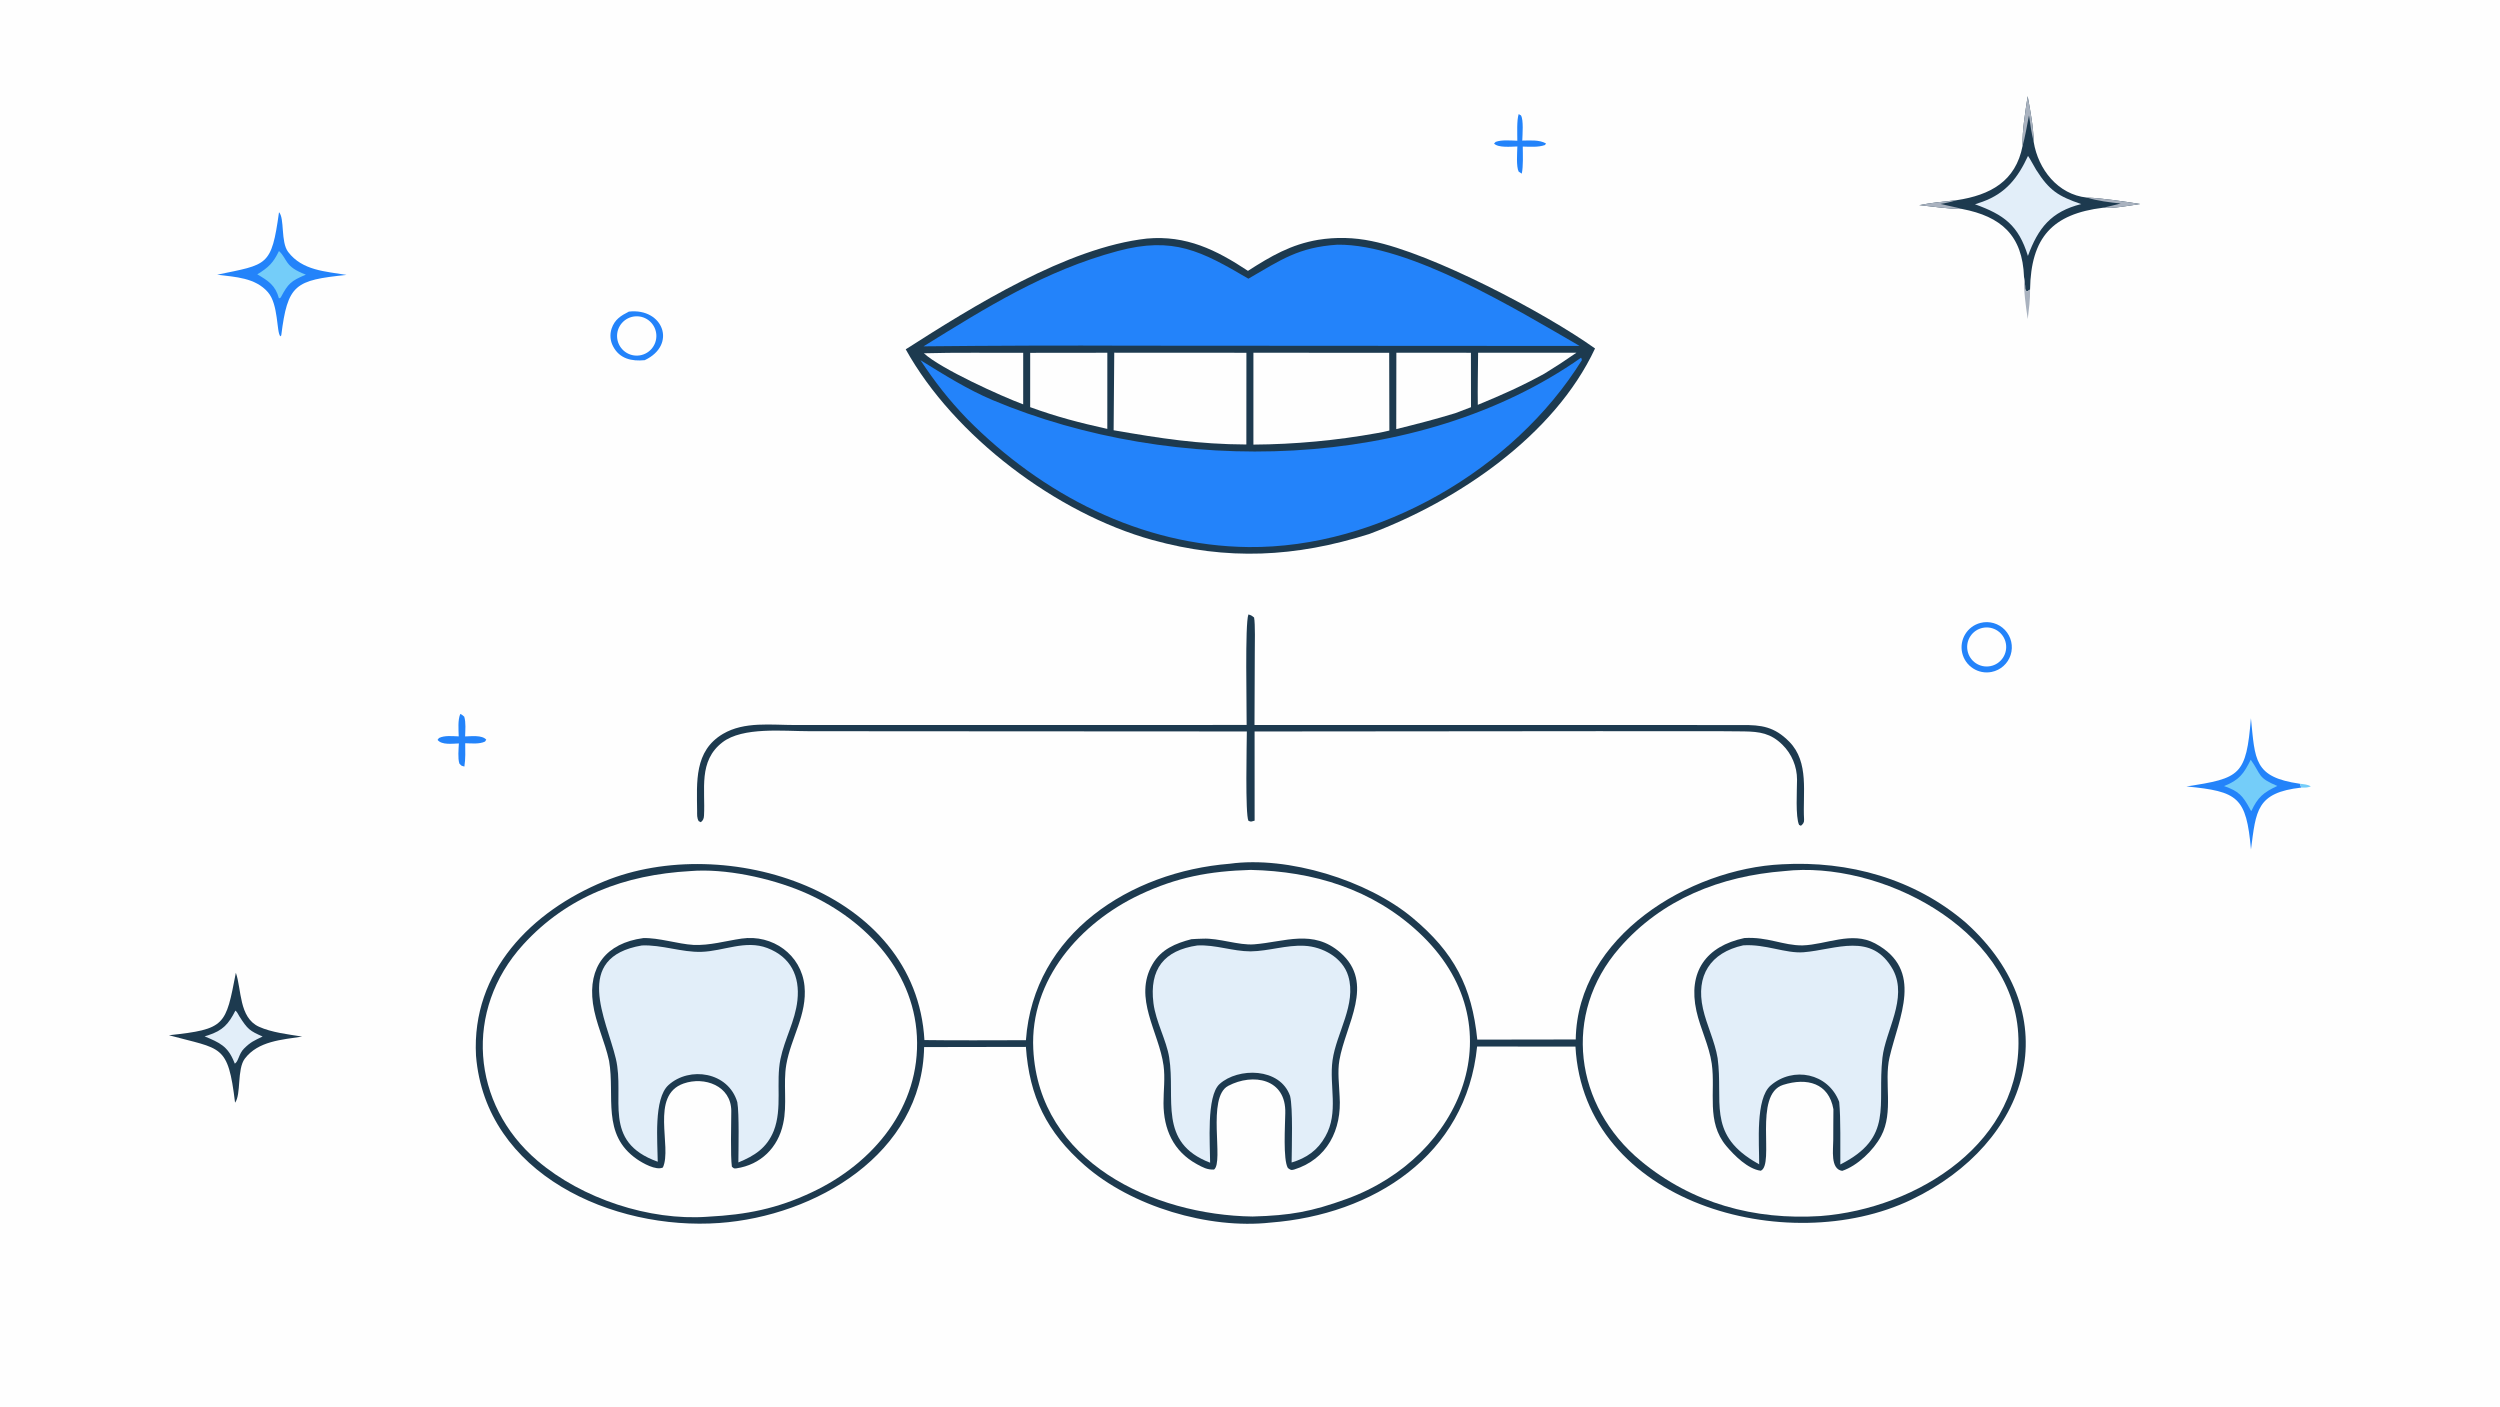 <svg version="1.1" xmlns="http://www.w3.org/2000/svg" style="display: block;" viewBox="0 0 2048 1152" width="1820" height="1024" preserveAspectRatio="none">
<path transform="translate(0,0)" fill="rgb(254,254,254)" d="M 0 0 L 2048 0 L 2048 1152 L 0 1152 L 0 0 z"/>
<path transform="translate(0,0)" fill="rgb(29,58,79)" d="M 1007.35 707.405 C 1055.05 700.823 1120.18 720.883 1157.11 751.648 C 1191.21 780.065 1205.77 807.948 1210.2 851.451 L 1290.84 851.323 C 1292.14 766.892 1383.99 711.4 1459.79 707.859 C 1514.45 704.775 1568.41 719.674 1610.35 755.616 C 1695.86 832.498 1662.67 936.143 1565.75 982.558 C 1464.27 1031.16 1297.5 985.496 1290.62 857.146 L 1210.04 857.132 C 1201.14 946.394 1124.96 994.781 1040.84 1001.3 C 990.15 1006.92 926.877 988.112 888.444 954.323 C 857.528 927.143 843.221 898.175 840.415 857.41 L 757.042 857.554 C 755.436 945.103 667.894 995.977 589.289 1001.63 C 502.103 1007.89 397.765 961.811 389.947 864.63 C 386.163 795.561 435.793 746.126 494.935 721.826 C 594.055 681.1 750.391 729.237 757.285 851.81 C 784.705 852.221 812.95 851.905 840.433 851.918 C 846.67 764.543 926.023 713.921 1007.35 707.405 z"/>
<path transform="translate(0,0)" fill="rgb(254,254,254)" d="M 1024.53 712.455 C 1076.08 713.622 1124.21 728.106 1162.55 763.918 C 1243.1 839.16 1197.87 947.608 1103.14 981.929 C 1074.4 992.34 1057.25 995.47 1026.11 996.325 C 944.794 995.223 851.094 951.725 846.465 859.26 C 843.617 802.376 884.906 755.775 933.76 732.735 C 964.182 718.387 990.764 713.455 1024.53 712.455 z"/>
<path transform="translate(0,0)" fill="rgb(29,58,79)" d="M 976.002 769.193 C 979.12 768.996 982.241 768.824 985.377 768.776 C 998.303 768.12 1014.77 774.398 1027.34 773.409 C 1052.48 771.432 1075.63 760.7 1097.96 780.154 C 1126.8 805.269 1102.24 839.098 1097.22 868.406 C 1095.6 877.857 1097.03 888.19 1097.4 897.756 C 1099.34 925.256 1087.27 949.442 1060.03 957.904 C 1057.47 958.691 1056.91 957.872 1055.02 956.59 C 1050.97 949.7 1052.78 921.807 1052.9 911.75 C 1053.74 883.371 1026.51 878.604 1006.17 889.311 C 988.284 898.727 1002.84 951.889 994.513 957.879 C 988.926 958.107 985.281 956.075 980.483 953.453 C 961.276 942.959 953.177 924.92 953.142 903.534 C 953.122 893.368 954.57 882.818 953.177 872.679 C 949.396 845.144 928.118 817.421 944.109 789.743 C 951.218 777.438 962.962 772.598 976.002 769.193 z"/>
<path transform="translate(0,0)" fill="rgb(226,238,249)" d="M 980.857 774.34 C 995.65 773.569 1009.94 779.175 1024.51 779.18 C 1039.5 778.941 1053.47 773.868 1068.57 774.605 C 1083.5 775.333 1099.99 784.299 1104.5 799.393 C 1111.42 822.533 1094.72 845.989 1091.62 868.378 C 1088.74 889.178 1096.92 911.079 1085.75 930.719 C 1079.51 942.043 1070.29 948.462 1058.09 952.086 C 1058.21 940.297 1059.26 907.323 1056.84 897.613 C 1048.61 874.105 1014.16 874.222 999.103 887.787 C 988.131 897.676 991.318 937.275 991.332 952.263 C 948.33 935.768 963.195 899.982 957.785 865.982 C 955.584 852.153 946.804 836.665 944.909 821.619 C 941.388 793.663 953.635 778.327 980.857 774.34 z"/>
<path transform="translate(0,0)" fill="rgb(254,254,254)" d="M 565.443 713.424 C 594.042 711.037 630.649 719.089 656.842 729.997 C 706.006 750.472 748.203 793.141 751.118 848.641 C 754.157 906.513 715.393 952.892 665.034 976.489 C 636.526 989.936 611.471 994.853 580.249 996.461 L 579.406 996.527 C 531.994 999.882 476.886 981.821 440.318 950.667 C 385.871 904.282 379.901 827.093 428.532 773.685 C 464.71 733.952 511.866 716.437 565.443 713.424 z"/>
<path transform="translate(0,0)" fill="rgb(29,58,79)" d="M 526.927 768.301 C 539.683 767.882 555.189 773.138 568.101 773.883 C 581.4 774.486 594.498 770.58 607.609 768.692 C 632.721 765.076 656.461 781.778 659.05 807.554 C 661.392 830.878 647.929 849.857 644.127 871.97 C 641.463 887.466 645.07 904.819 641.531 920.35 C 637.36 939.988 623.074 953.976 603.187 956.889 C 601.148 957.188 600.887 956.705 599.546 955.478 C 598.326 946.677 599.021 919.892 599.069 909.75 C 598.876 889.191 577.098 881.431 560.029 887.385 C 532.191 897.096 550.824 939.312 543.04 956.176 C 537.416 958.89 526.343 952.526 521.813 949.394 C 492.55 929.156 503.909 897.934 498.971 868.923 C 495.555 852.947 488.005 838.131 485.742 821.848 C 481.572 791.846 496.641 772.442 526.927 768.301 z"/>
<path transform="translate(0,0)" fill="rgb(226,238,249)" d="M 525.823 774.329 C 542.015 773.619 558.492 780.053 574.521 779.571 C 592.667 779.034 610.615 769.569 628.609 776.445 C 647.72 783.748 655.391 799.444 653.252 819.242 C 651.403 836.345 642.759 850.808 639.356 867.352 C 635.434 886.421 641.092 907.615 633.868 926.144 C 628.173 940.262 618.105 946.589 604.867 952.032 C 604.94 941.232 605.642 912.253 604.016 902.741 C 596.736 877.81 564.815 873.099 547.624 888.668 C 535.309 899.82 538.701 935.056 538.818 951.456 C 492.695 934.999 512.251 899.489 504.475 866.949 C 496.775 834.73 468.644 784.116 525.823 774.329 z"/>
<path transform="translate(0,0)" fill="rgb(254,254,254)" d="M 1461.67 713.42 C 1539.5 704.468 1648.01 759.829 1653.31 846.331 C 1658.74 935.127 1570.29 990.009 1491.25 995.947 C 1437.18 999.386 1386.28 985.611 1344.23 950.846 C 1289.84 905.881 1279.42 830.688 1326.62 776.387 C 1361.51 736.241 1409.54 717.511 1461.67 713.42 z"/>
<path transform="translate(0,0)" fill="rgb(29,58,79)" d="M 1428.96 768.256 C 1448.06 767.064 1460.62 774.406 1476.58 774.285 C 1496.08 773.731 1516.99 762.391 1536.04 772.632 C 1576.67 794.478 1555.49 833.095 1547.88 866.052 C 1543.23 886.238 1551.5 910.748 1541.01 930.421 C 1534.76 942.145 1521.62 954.78 1509.13 958.936 C 1499.21 957.51 1501.84 941.236 1501.8 933.653 C 1501.75 925.28 1501.93 916.841 1501.93 908.454 C 1498.17 887.1 1480.44 882.317 1460.77 888.503 C 1436.05 896.274 1454.13 953.745 1442.42 958.841 C 1431.95 957.486 1420.81 946.442 1414.22 938.61 C 1397.45 918.674 1405.54 894.366 1402.26 871.09 C 1400.14 856.319 1392.92 842.517 1389.72 828.033 C 1382.61 795.859 1397.53 774.98 1428.96 768.256 z"/>
<path transform="translate(0,0)" fill="rgb(226,238,249)" d="M 1428 774.242 C 1446 772.986 1462.78 781.04 1477.41 779.9 C 1503.73 777.849 1533.54 762.743 1550.91 794.515 C 1562.93 817.816 1544.52 844.323 1542.09 866.282 C 1537.72 905.681 1551.51 931.514 1507.59 953.713 C 1507.44 938.824 1508.05 916.498 1506.67 902.446 C 1497.67 878.822 1468.95 873.166 1450.55 888.979 C 1437.95 899.815 1441.19 936.304 1441.12 953.596 C 1439.44 952.665 1437.79 951.692 1436.16 950.679 C 1398.84 927.661 1411.74 901.53 1407.08 866.644 C 1404.8 852.788 1398.13 839.722 1395.07 826.094 C 1389.01 799.082 1401.14 780.184 1428 774.242 z"/>
<path transform="translate(0,0)" fill="rgb(29,58,79)" d="M 1022.33 221.83 C 1041.11 209.794 1057.52 200.198 1079.86 196.404 C 1094.44 194.062 1109.33 194.423 1123.79 197.47 C 1173.26 207.461 1265.54 256.053 1306.66 285.389 C 1273.31 356.91 1193.81 410.459 1121.54 437.402 C 1061.29 456.404 1005.47 459.297 943.799 442.181 C 865.709 420.508 781.568 357.399 741.97 286.086 C 796.681 251.143 874.174 202.609 939.587 195.378 C 971.766 192.501 996.279 204.622 1022.33 221.83 z"/>
<path transform="translate(0,0)" fill="rgb(35,131,250)" d="M 1095.57 200.405 C 1154.51 199.665 1243.83 254.383 1294.04 283.338 L 928.985 283.116 C 871.508 282.88 814.029 283.059 756.555 283.652 C 808.01 251.834 856.154 221.559 915.638 205.608 C 961.23 193.381 984.22 205.649 1022.68 228.244 C 1048.96 213.039 1063.63 202.468 1095.57 200.405 z"/>
<path transform="translate(0,0)" fill="rgb(35,131,250)" d="M 1295.15 292.995 C 1295.71 293.539 1295.61 293.962 1295.86 294.974 C 1240.17 384.577 1129.03 449.11 1022.86 448.043 C 934.741 447.157 853.407 404.91 792.295 343.09 C 776.91 327.092 766.188 313.221 754.016 294.964 C 772.842 306.609 792.882 319.165 813.241 327.716 C 961.81 390.118 1161.63 386.774 1295.15 292.995 z"/>
<path transform="translate(0,0)" fill="rgb(254,254,254)" d="M 1026.8 288.907 L 1138.02 288.932 L 1138.17 352.624 C 1135.57 353.384 1130.98 354.154 1128.19 354.707 C 1094.72 360.751 1060.8 363.903 1026.79 364.128 L 1026.8 288.907 z"/>
<path transform="translate(0,0)" fill="rgb(254,254,254)" d="M 912.797 288.861 L 1021.06 288.923 L 1021.01 364.039 C 981.359 363.86 950.994 359.055 912.287 352.377 L 912.797 288.861 z"/>
<path transform="translate(0,0)" fill="rgb(254,254,254)" d="M 843.93 288.977 L 907.125 288.904 L 907.105 351.267 C 884.18 346.174 866.079 341.497 843.91 333.459 L 843.93 288.977 z"/>
<path transform="translate(0,0)" fill="rgb(254,254,254)" d="M 1143.9 288.881 L 1204.98 288.918 L 1205.04 333.494 L 1192.11 338.406 C 1175.72 343.422 1160.45 347.319 1143.81 351.443 L 1143.9 288.881 z"/>
<path transform="translate(0,0)" fill="rgb(254,254,254)" d="M 756.867 289.341 C 783.052 288.592 811.82 289.064 838.204 288.971 L 838.193 331.16 C 820.382 324.59 770.453 301.949 756.867 289.341 z"/>
<path transform="translate(0,0)" fill="rgb(254,254,254)" d="M 1210.87 288.872 L 1291.38 288.893 C 1282.84 294.858 1274.12 300.562 1265.22 305.996 C 1246.41 316.331 1230.32 323.442 1210.61 331.563 C 1210.4 317.677 1210.77 302.828 1210.87 288.872 z"/>
<path transform="translate(0,0)" fill="rgb(29,58,79)" d="M 1022.69 503.248 C 1025.15 503.938 1025.27 504.128 1027.34 505.743 C 1028.37 510.752 1027.94 528.672 1027.92 534.746 L 1027.69 593.757 L 1311.04 593.798 C 1349.64 593.822 1388.24 593.733 1426.85 593.831 C 1442.95 593.611 1453.64 595.179 1465.72 607.41 C 1482.39 624.292 1476.63 649.688 1477.9 671.106 C 1478.06 673.744 1477.08 674.803 1475.33 676.301 L 1473.82 675.609 C 1470.76 669.249 1472.12 646.832 1472.13 638.546 C 1472.13 627.766 1467.8 617.438 1460.11 609.884 C 1450.59 600.544 1441.63 599.238 1428.81 599.017 C 1416.94 598.812 1405.05 598.888 1393.17 598.871 L 1309.51 598.823 L 1027.76 599.08 L 1027.79 672.106 C 1024.52 672.933 1025.33 673.253 1022.72 672.241 C 1020 666.98 1021.35 609.002 1021.41 599.068 L 750.611 598.91 L 662.515 598.844 C 641.877 598.85 608.474 595.157 591.86 607.927 C 571.868 623.293 577.934 646.527 576.72 668.027 C 576.584 670.437 575.974 671.932 574.1 673.394 L 572.353 672.495 C 570.815 669.679 571.117 667.415 571.079 664.327 C 570.882 640.524 568.528 615.031 592.287 601.03 C 609.79 590.716 631.688 593.817 651.768 593.796 L 736.4 593.79 L 1021.25 593.744 C 1021.38 580.19 1019.78 510.738 1022.69 503.248 z"/>
<path transform="translate(0,0)" fill="rgb(29,58,79)" d="M 1661.06 78.766 C 1663.28 90.733 1665.87 104.139 1666 116.269 C 1669.7 138.734 1685.87 159.329 1709.57 161.825 C 1720.9 162.026 1741.79 165.265 1753.22 167.06 C 1746.14 168.17 1729.1 171.237 1722.91 170.116 C 1681.37 175.202 1663.75 194.36 1663.02 237.153 C 1661.88 237.998 1661.52 238.162 1660.25 238.798 L 1659.06 236.9 C 1659.03 232.818 1658.73 230.941 1658.08 226.908 C 1656.87 192.798 1639.38 177.281 1607.29 171.134 C 1600.65 171.603 1579.79 168.84 1572.23 167.988 C 1582.66 165.957 1592.64 164.991 1603.17 163.917 C 1630.22 159.772 1651.25 148.693 1656.91 119.436 C 1656.45 107.064 1659.19 91.261 1661.06 78.766 z"/>
<path transform="translate(0,0)" fill="rgb(169,178,191)" d="M 1661.06 78.766 C 1663.28 90.733 1665.87 104.139 1666 116.269 C 1664.09 108.61 1663.25 102.288 1662.15 94.468 C 1660.84 101.071 1658.76 113.418 1656.91 119.436 C 1656.45 107.064 1659.19 91.261 1661.06 78.766 z"/>
<path transform="translate(0,0)" fill="rgb(169,178,191)" d="M 1709.57 161.825 C 1720.9 162.026 1741.79 165.265 1753.22 167.06 C 1746.14 168.17 1729.1 171.237 1722.91 170.116 C 1727.72 169.043 1732.51 167.891 1737.28 166.658 C 1728.59 165.821 1717.82 164.465 1709.57 161.825 z"/>
<path transform="translate(0,0)" fill="rgb(169,178,191)" d="M 1572.23 167.988 C 1582.66 165.957 1592.64 164.991 1603.17 163.917 C 1598.17 165.308 1594.73 166.291 1589.53 167.026 C 1594.11 168.14 1603.52 169.965 1607.29 171.134 C 1600.65 171.603 1579.79 168.84 1572.23 167.988 z"/>
<path transform="translate(0,0)" fill="rgb(226,238,249)" d="M 1661.35 127.691 C 1662.32 128.774 1666.66 136.912 1667.99 139.016 C 1678.92 156.243 1686.27 160.694 1704.92 167.144 C 1680.18 173.342 1669.7 186.752 1661.27 209.62 C 1653.54 184.421 1641.46 175.801 1617.91 167.305 C 1619.99 166.657 1622.05 165.965 1624.09 165.229 C 1643.38 158.222 1653.09 145.482 1661.35 127.691 z"/>
<path transform="translate(0,0)" fill="rgb(29,58,79)" d="M 193.215 796.699 C 197.979 810.325 195.648 833.371 212.158 840.904 C 222.433 845.593 236.228 847.17 247.523 848.957 C 231.011 851.546 211.455 852.561 200.519 867.081 C 194.034 875.692 197.662 896.359 192.562 903.1 C 186.721 854.676 181.531 859.629 138.394 847.861 C 184.93 842.872 184.846 839.891 193.215 796.699 z"/>
<path transform="translate(0,0)" fill="rgb(226,238,249)" d="M 192.849 827.68 C 194.306 828.739 195.114 830.859 196.122 832.435 C 202.9 843.043 204.552 844.248 215.144 848.913 C 208.196 852.292 205.466 853.249 199.853 858.834 C 195.517 863.148 195.341 869.662 192.303 871.085 C 192.142 870.651 191.976 870.221 191.805 869.792 C 186.538 856.641 179.717 853.894 167.638 848.779 C 168.582 848.5 169.522 848.209 170.458 847.907 C 182.6 843.974 187.274 838.66 192.849 827.68 z"/>
<path transform="translate(0,0)" fill="rgb(35,131,250)" d="M 228.567 173.787 C 233.299 178.829 229.783 198.111 236.061 206.355 C 247.666 221.594 266.556 222.245 283.894 225.157 C 241.682 229.531 235.672 232.787 230.411 274.651 L 229.675 275.468 C 226.401 272.032 228.265 249.353 219.434 239.261 C 209.049 227.392 192.824 226.893 177.922 224.975 C 219.196 216.348 222.332 218.599 228.567 173.787 z"/>
<path transform="translate(0,0)" fill="rgb(116,205,249)" d="M 228.52 205.595 C 235.911 212.448 232.669 218.232 250.57 224.929 L 249.982 225.177 C 238.392 230.161 236.12 232.107 230.056 243.517 C 229.665 244.041 229.302 244.021 228.503 244.353 C 225.63 233.621 219.665 229.916 210.773 224.691 C 220.069 218.946 223.85 215.286 228.52 205.595 z"/>
<path transform="translate(0,0)" fill="rgb(35,131,250)" d="M 1843.96 588.222 C 1847.45 622.583 1846.28 636.475 1884.02 641.884 L 1885.18 645.033 C 1848.34 649.215 1848.17 663.95 1844 695.699 C 1840.14 652.786 1833.52 648.191 1791.11 644.101 C 1835.3 637.358 1840.08 635.193 1843.96 588.222 z"/>
<path transform="translate(0,0)" fill="rgb(116,205,249)" d="M 1843.81 622.211 C 1852.69 634.726 1849.22 636.875 1865.59 643.702 C 1854.26 649.006 1849.61 652.843 1844.32 664.244 C 1843.61 663.514 1843.93 663.944 1843.44 663.033 C 1837.15 651.421 1834.05 648.014 1821.96 643.803 C 1834.54 638.761 1838 633.772 1843.81 622.211 z"/>
<path transform="translate(0,0)" fill="rgb(35,131,250)" d="M 515.19 255.197 C 543.287 252.051 554.768 282.421 528.169 294.976 C 517.582 296.044 507.543 293.919 502.213 283.605 C 499.846 279.127 499.425 273.873 501.047 269.075 C 503.534 261.674 508.62 258.531 515.19 255.197 z"/>
<path transform="translate(0,0)" fill="rgb(254,254,254)" d="M 520.844 259.066 C 529.692 258.651 537.214 265.461 537.677 274.307 C 538.14 283.153 531.37 290.711 522.527 291.222 C 513.616 291.736 505.987 284.903 505.521 275.99 C 505.054 267.076 511.928 259.485 520.844 259.066 z"/>
<path transform="translate(0,0)" fill="rgb(35,131,250)" d="M 1622.44 510.157 C 1629.7 508.318 1637.38 510.558 1642.5 516.007 C 1647.63 521.457 1649.4 529.259 1647.12 536.387 C 1644.85 543.515 1638.89 548.848 1631.55 550.318 C 1620.59 552.511 1609.89 545.571 1607.42 534.676 C 1604.95 523.78 1611.61 512.902 1622.44 510.157 z"/>
<path transform="translate(0,0)" fill="rgb(254,254,254)" d="M 1624.35 514.188 C 1633.03 512.454 1641.47 518.098 1643.17 526.781 C 1644.88 535.463 1639.21 543.882 1630.53 545.565 C 1621.87 547.24 1613.5 541.6 1611.8 532.954 C 1610.1 524.307 1615.71 515.914 1624.35 514.188 z"/>
<path transform="translate(0,0)" fill="rgb(35,131,250)" d="M 377.051 584.725 C 378.479 585.224 379.163 585.973 380.305 586.952 C 381.77 591.698 381.172 598.039 381.013 603.135 C 386.047 603.007 394.862 601.839 398.349 605.776 L 397.337 607.335 C 392.738 609.566 386.375 608.833 381.102 608.702 C 381.157 615.188 381.418 621.385 380.421 627.803 C 377.407 626.905 378.479 627.563 376.314 625.339 C 374.918 620.767 375.672 613.847 375.91 608.878 C 370.59 609.023 361.912 610.359 358.451 605.964 L 359.626 604.425 C 364.273 602.137 370.458 602.925 375.782 603.1 C 375.63 597.341 374.925 589.856 377.051 584.725 z"/>
<path transform="translate(0,0)" fill="rgb(35,131,250)" d="M 1244.09 93.458 L 1245.98 94.52 C 1248.22 98.281 1247.22 110.169 1247.05 115.136 C 1253.59 115.074 1260.78 114.334 1266.49 117.473 L 1265.68 118.754 C 1260.11 120.778 1253.46 120.167 1247.45 120.053 C 1247.5 126.747 1247.94 135.886 1246.64 142.207 L 1244.09 140.563 C 1242 136.499 1242.86 125.044 1243.02 119.961 C 1238.05 120.081 1227.42 121.225 1223.93 117.58 L 1225.25 116.201 C 1230.35 114.335 1237.4 115.075 1242.99 115.257 C 1242.99 109.355 1242.42 98.632 1244.09 93.458 z"/>
<path transform="translate(0,0)" fill="rgb(169,178,191)" d="M 1658.08 226.908 C 1658.73 230.941 1659.03 232.818 1659.06 236.9 L 1660.25 238.798 C 1661.52 238.162 1661.88 237.998 1663.02 237.153 C 1663.25 244.962 1662.03 253.469 1661.13 261.306 C 1659.42 249.858 1657.78 238.509 1658.08 226.908 z"/>
<path transform="translate(0,0)" fill="rgb(116,205,249)" d="M 1884.02 641.884 C 1886.95 642.292 1890.96 642.395 1893 644.172 C 1889.53 645.169 1888.69 645.089 1885.18 645.033 L 1884.02 641.884 z"/>
</svg>